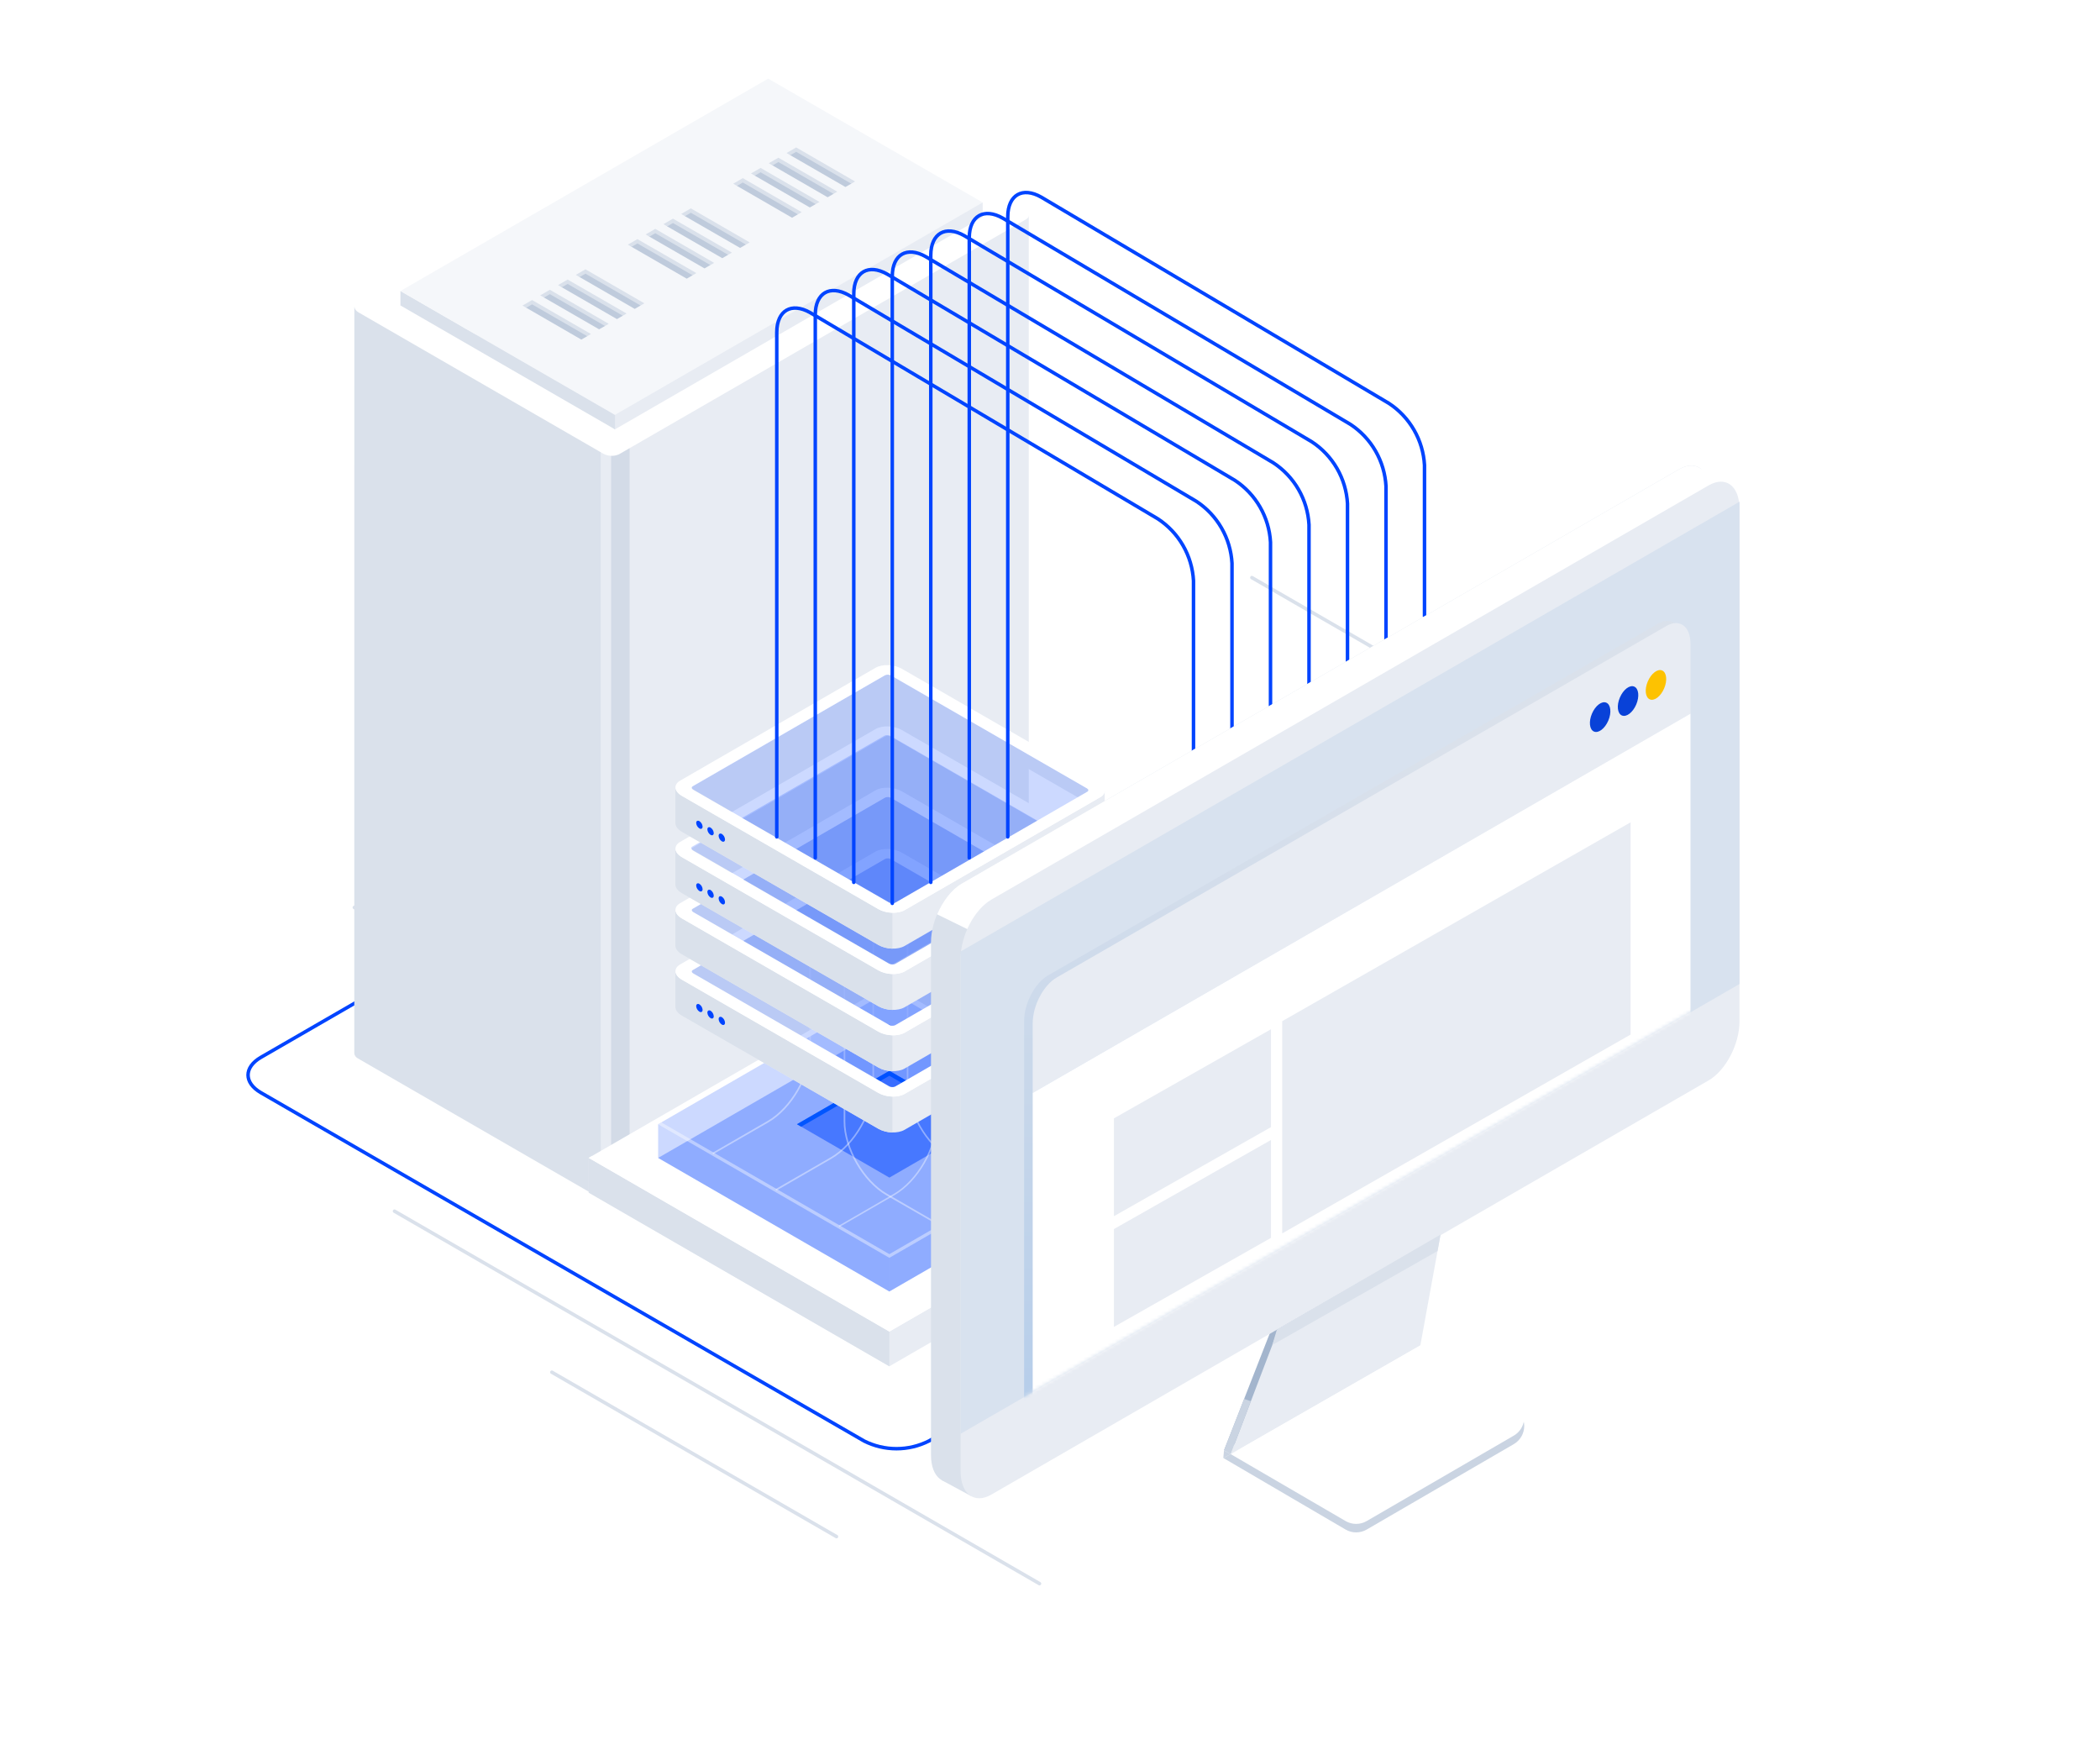 <svg width="600" height="500" viewBox="0 0 600 500" fill="none" xmlns="http://www.w3.org/2000/svg">
<rect x="0" y="0" width="600" height="500" fill="#333333" stroke="none"/>
<rect width="600" height="500" transform="matrix(-1 0 0 1 600 0)" fill="white"/>
<path d="M238.999 438.953L157.674 392" stroke="#DAE1EB" stroke-linecap="round"/>
<path d="M297 452.394L112.721 346" stroke="#DAE1EB" stroke-linecap="round"/>
<path d="M438.999 211.953L357.674 165" stroke="#DAE1EB" stroke-linecap="round"/>
<path d="M438.304 301.688L266 202.209C263.127 200.757 259.952 200 256.733 200C253.513 200 250.339 200.757 247.466 202.209L74.567 302.036C72.031 303.501 70.871 305.351 70.871 307.098C70.871 308.845 72.027 310.694 74.567 312.16L246.871 411.64C249.745 413.092 252.919 413.849 256.138 413.849C259.358 413.849 262.532 413.092 265.406 411.64L438.304 311.812C440.841 310.348 442 308.497 442 306.75C442 305.003 440.845 303.153 438.304 301.688Z" stroke="#0044FF" stroke-linecap="round"/>
<path d="M166.331 338.999L163.268 118.195L166.331 111.226L293.941 61.469V274.746C293.903 274.966 293.814 275.174 293.68 275.352C293.546 275.531 293.372 275.675 293.171 275.773L176.876 342.898C176.648 343.032 176.401 343.131 176.143 343.192L166.331 338.999Z" fill="#E8ECF3"/>
<path d="M101.241 87.715L174.602 129.585V257.801V343.395C173.775 343.361 172.966 343.142 172.236 342.753L102.341 302.404C102.049 302.275 101.794 302.074 101.599 301.821C101.404 301.568 101.274 301.271 101.223 300.956V300.956L101.241 87.715Z" fill="#DAE1EB"/>
<path opacity="0.5" d="M179.885 65.504V341.156L176.84 342.898C176.178 343.257 175.427 343.416 174.676 343.357C173.833 343.357 173.777 342.862 173.099 342.458L172.457 342.201L173.136 309.501V258.24L171.613 65.504H179.885Z" fill="#BFCBDC"/>
<path d="M171.613 309.941V127.879L174.621 129.585V257.8V343.394C174.45 343.412 174.278 343.412 174.108 343.394H173.998C173.615 343.336 173.24 343.237 172.879 343.1V343.1L172.329 342.844L171.687 342.477L171.613 309.941Z" fill="#E8ECF3"/>
<path d="M176.839 129.787L293.208 62.626C294.381 61.947 294.235 60.792 292.877 59.985L222.983 19.636C222.285 19.252 221.508 19.036 220.712 19.004C219.917 18.972 219.124 19.126 218.398 19.453L102.103 86.596C100.93 87.275 101.076 88.43 102.434 89.237L172.328 129.585C173.013 129.965 173.777 130.18 174.56 130.215C175.343 130.25 176.123 130.104 176.839 129.787Z" fill="white"/>
<path d="M219.481 26.586L275.363 58.846L280.773 57.837V61.982L175.703 122.652L122.498 86.485L219.481 26.586Z" fill="#E8ECF3"/>
<path d="M114.41 83.129V87.255L175.703 122.652V118.507L114.41 83.129Z" fill="#DAE1EB"/>
<path d="M175.703 118.508L280.773 57.839L219.481 22.461L114.41 83.13L175.703 118.508Z" fill="#F5F7FA"/>
<path d="M241.543 53.417L243.23 52.463L243.084 51.675L227.55 42.633L225.404 43.66L225.807 44.338L241.543 53.417Z" fill="#BFCBDC"/>
<path d="M227.477 43.368L225.808 44.34L224.726 43.717L227.477 42.121L244.295 51.841L243.213 52.465L227.477 43.368Z" fill="#DAE1EB"/>
<path d="M236.463 56.353L238.15 55.381L238.004 54.593L222.47 45.551L220.324 46.578L220.727 47.256L236.463 56.353Z" fill="#BFCBDC"/>
<path d="M222.397 46.283L220.728 47.255L219.646 46.632L222.397 45.055L239.215 54.757L238.133 55.38L222.397 46.283Z" fill="#DAE1EB"/>
<path d="M231.383 59.268L233.07 58.296L232.924 57.526L217.389 48.484L215.244 49.511L215.647 50.172L231.383 59.268Z" fill="#BFCBDC"/>
<path d="M217.317 49.22L215.648 50.173L214.566 49.55L217.317 47.973L234.135 57.693L233.053 58.316L217.317 49.22Z" fill="#DAE1EB"/>
<path d="M226.304 62.201L227.973 61.229L227.844 60.44L212.31 51.398L210.164 52.425L210.568 53.104L226.304 62.201Z" fill="#BFCBDC"/>
<path d="M212.237 52.134L210.568 53.106L209.486 52.482L212.237 50.887L229.055 60.607L227.973 61.231L212.237 52.134Z" fill="#DAE1EB"/>
<path d="M211.448 70.823L213.117 69.869L212.989 69.081L197.455 60.039L195.309 61.066L195.694 61.745L211.448 70.823Z" fill="#BFCBDC"/>
<path d="M197.381 60.775L195.694 61.746L194.63 61.123L197.381 59.527L214.199 69.248L213.117 69.871L197.381 60.775Z" fill="#DAE1EB"/>
<path d="M206.368 73.757L208.037 72.785L207.909 71.996L192.375 62.973L190.211 64L190.614 64.66L206.368 73.757Z" fill="#BFCBDC"/>
<path d="M192.283 63.708L190.614 64.662L189.55 64.038L192.283 62.461L209.119 72.163L208.037 72.786L192.283 63.708Z" fill="#DAE1EB"/>
<path d="M201.288 76.675L202.957 75.721L202.829 74.932L187.295 65.891L185.13 66.918L185.534 67.596L201.288 76.675Z" fill="#BFCBDC"/>
<path d="M187.221 66.626L185.534 67.598L184.47 66.975L187.221 65.379L204.039 75.099L202.957 75.723L187.221 66.626Z" fill="#DAE1EB"/>
<path d="M196.208 79.611L197.877 78.639L197.749 77.85L182.214 68.809L180.05 69.854L180.454 70.514L196.208 79.611Z" fill="#BFCBDC"/>
<path d="M182.123 69.541L180.454 70.513L179.372 69.89L182.123 68.312L198.959 78.014L197.877 78.638L182.123 69.541Z" fill="#DAE1EB"/>
<path d="M181.353 88.244L183.021 87.272L182.875 86.483L167.359 77.441L165.195 78.469L165.598 79.147L181.353 88.244Z" fill="#BFCBDC"/>
<path d="M167.267 78.177L165.598 79.149L164.516 78.525L167.267 76.93L184.104 86.65L183.021 87.273L167.267 78.177Z" fill="#DAE1EB"/>
<path d="M176.272 91.159L177.941 90.187L177.795 89.417L162.279 80.375L160.115 81.402L160.518 82.062L176.272 91.159Z" fill="#BFCBDC"/>
<path d="M162.187 81.11L160.518 82.064L159.436 81.441L162.187 79.863L179.023 89.565L177.941 90.189L162.187 81.11Z" fill="#DAE1EB"/>
<path d="M171.172 94.077L172.859 93.123L172.713 92.335L157.197 83.293L155.033 84.32L155.436 84.999L171.172 94.077Z" fill="#BFCBDC"/>
<path d="M157.106 84.028L155.437 85L154.355 84.377L157.106 82.781L173.924 92.501L172.86 93.125L157.106 84.028Z" fill="#DAE1EB"/>
<path d="M166.092 97.011L167.779 96.038L167.633 95.25L152.117 86.227L149.953 87.254L150.356 87.914L166.092 97.011Z" fill="#BFCBDC"/>
<path d="M152.026 86.944L150.357 87.916L149.275 87.292L152.026 85.715L168.844 95.417L167.78 96.04L152.026 86.944Z" fill="#DAE1EB"/>
<path d="M112.337 266.201L101.076 259.708C100.979 259.674 100.895 259.611 100.835 259.527C100.776 259.444 100.744 259.343 100.744 259.24C100.744 259.138 100.776 259.037 100.835 258.954C100.895 258.87 100.979 258.807 101.076 258.773L108.779 254.334C109.025 254.217 109.295 254.156 109.568 254.156C109.841 254.156 110.11 254.217 110.356 254.334L121.617 260.827C122.057 261.084 122.057 261.505 121.617 261.744L113.914 266.201C113.668 266.318 113.399 266.379 113.126 266.379C112.853 266.379 112.583 266.318 112.337 266.201V266.201Z" fill="#DAE1EB"/>
<path d="M168.208 330.766V340.7L254.1 390.309L340 340.7V330.766H168.208Z" fill="#E8ECF3"/>
<path d="M168.207 330.766V340.7L254.1 390.309L254.099 389.934V380L168.207 330.766Z" fill="#DAE1EB"/>
<path d="M254.1 380.383L340 330.766L254.108 281.156L168.208 330.766L254.1 380.383Z" fill="white"/>
<path d="M254.1 379.22L339.002 330.184L340 330.764L254.1 380.381L168.208 330.764L169.205 330.184L254.1 379.22Z" fill="white"/>
<path opacity="0.3" d="M254.099 368.938L320.17 330.78L254.107 292.621L188.037 330.78L254.099 368.938Z" fill="#0044FF"/>
<path opacity="0.2" d="M254.099 359.313L320.17 321.155L254.107 282.996L188.037 321.155L254.099 359.313Z" fill="#0044FF"/>
<path opacity="0.5" d="M254.108 336.405L280.504 321.156L254.108 305.906L227.705 321.156L254.108 336.405Z" fill="#0044FF"/>
<path d="M254.108 307.314L228.919 321.86L227.705 321.156L254.108 305.906L280.504 321.156L279.29 321.86L254.108 307.314Z" fill="#0055FF"/>
<path opacity="0.2" d="M254.1 359.315V368.94L188.037 330.781V321.156L254.1 359.315Z" fill="#0044FF"/>
<path opacity="0.2" d="M320.17 321.156V330.781L254.1 368.94V359.315L320.17 321.156Z" fill="#0044FF"/>
<path opacity="0.4" d="M254.1 358.269L319.265 320.629L320.178 321.155L254.1 359.314L188.037 321.155L188.942 320.629L254.1 358.269Z" fill="white"/>
<g opacity="0.4">
<path fill-rule="evenodd" clip-rule="evenodd" d="M203.775 329.719L219.529 320.635C226.242 316.767 231.694 307.305 231.694 299.552V255.699H231.238V299.537C231.238 307.142 225.886 316.419 219.305 320.225L203.551 329.324L203.775 329.719ZM221.81 340.117L237.564 331.018C244.277 327.15 249.73 317.688 249.73 309.935V266.098H249.273V309.935C249.273 317.541 243.922 326.817 237.34 330.616L221.563 339.715L221.81 340.117ZM255.592 341.409L239.846 350.508L239.614 350.152L255.36 341.053C261.942 337.254 267.302 327.978 267.302 320.372V276.535H267.758V320.334C267.758 328.078 262.298 337.541 255.592 341.409Z" fill="white"/>
</g>
<g opacity="0.4">
<path d="M305.036 329.719L305.268 329.324L289.514 320.225C282.932 316.419 277.573 307.142 277.573 299.537V255.699H277.116V299.537C277.116 307.274 282.576 316.744 289.282 320.62L305.036 329.719Z" fill="white"/>
<path d="M287 340.117L287.232 339.715L271.479 330.616C264.874 326.825 259.537 317.541 259.537 309.935V266.098H259.081V309.935C259.081 317.672 264.541 327.142 271.247 331.018L287 340.117Z" fill="white"/>
<path d="M268.965 350.508L269.197 350.113L253.443 341.015C246.862 337.216 241.51 327.939 241.51 320.334V276.535H241.046V320.373C241.046 328.11 246.506 337.58 253.211 341.448L268.965 350.508Z" fill="white"/>
</g>
<path d="M250.952 322.447L194.843 290.123C193.614 289.411 192.987 288.498 193.003 287.639V277.504L194.928 279.221L196.583 278.262C196.398 278.053 196.274 277.875 196.313 277.813C196.351 277.751 197.132 276.389 197.132 276.389L236.683 253.016L249.266 245.689L254.185 244.266L311.779 277.38L311.617 278.711L313.164 279.6L315.623 278.494V288.552C315.607 288.963 315.477 289.362 315.247 289.703C315.018 290.045 314.698 290.316 314.324 290.486L258.454 322.749C256.529 323.871 253.157 323.732 250.952 322.447ZM228.176 297.48L253.559 311.353L255.747 311.244L298.175 287.492L309.931 281.418L254.564 249.511C254.303 249.366 254.012 249.284 253.714 249.272C253.416 249.259 253.119 249.318 252.847 249.442L198.965 280.552L228.176 297.48Z" fill="#E8ECF3"/>
<path d="M254.973 323.508V311.291L253.565 311.361L228.159 297.481L198.964 280.56L199.938 280.003C199.034 279.485 193.922 278.053 192.978 277.512V287.647C192.978 288.506 193.589 289.419 194.819 290.131L250.951 322.448C252.185 323.124 253.566 323.488 254.973 323.508Z" fill="#DAE1EB"/>
<path d="M250.949 312.203L194.84 279.87C192.612 278.586 192.372 276.644 194.298 275.53L250.137 243.267C252.07 242.145 255.434 242.284 257.662 243.569L313.771 275.901C315.998 277.178 316.246 279.128 314.32 280.242L258.443 312.505C256.517 313.619 253.145 313.487 250.949 312.203ZM254.042 310.307C254.304 310.453 254.597 310.535 254.896 310.547C255.196 310.559 255.494 310.501 255.767 310.377L310.677 278.656C311.118 278.408 311.064 277.959 310.554 277.665L254.599 245.425C254.338 245.28 254.047 245.198 253.749 245.186C253.451 245.174 253.154 245.232 252.882 245.356L197.972 277.077C197.531 277.333 197.585 277.781 198.095 278.068L254.042 310.307Z" fill="white"/>
<path d="M197.959 276.534L252.87 244.812C253.141 244.688 253.438 244.63 253.737 244.642C254.035 244.654 254.326 244.736 254.587 244.882L310.503 277.145C310.912 277.385 311.021 277.718 310.82 277.973C310.734 277.859 310.626 277.764 310.503 277.694L254.548 245.454C254.287 245.309 253.996 245.227 253.698 245.215C253.4 245.203 253.103 245.261 252.831 245.385L197.921 277.106C197.846 277.151 197.781 277.209 197.727 277.277C197.678 277.217 197.645 277.146 197.63 277.07C197.615 276.994 197.619 276.916 197.642 276.842C197.665 276.768 197.706 276.702 197.762 276.648C197.817 276.594 197.885 276.555 197.959 276.534V276.534Z" fill="white"/>
<path d="M194.811 279.319L250.951 311.651C253.179 312.936 256.551 313.067 258.476 311.953L314.354 279.69C314.675 279.536 314.956 279.31 315.176 279.03C315.396 278.749 315.549 278.422 315.622 278.073C315.668 278.522 315.569 278.974 315.341 279.363C315.113 279.753 314.767 280.059 314.354 280.239L258.476 312.502C256.551 313.616 253.179 313.485 250.951 312.201L194.842 279.868C193.496 279.094 192.878 278.073 193.025 277.145C193.147 277.615 193.37 278.053 193.678 278.429C193.987 278.804 194.373 279.108 194.811 279.319V279.319Z" fill="white"/>
<path opacity="0.2" d="M198.083 278.083C197.572 277.796 197.518 277.348 197.959 277.092L252.869 245.371C253.141 245.247 253.438 245.189 253.736 245.201C254.034 245.213 254.326 245.295 254.586 245.441L310.502 277.696C311.013 277.99 311.067 278.47 310.626 278.686L255.715 310.408C255.443 310.532 255.144 310.59 254.845 310.578C254.545 310.566 254.253 310.484 253.991 310.338L198.083 278.083Z" fill="#0044FF"/>
<path d="M250.95 304.944L194.841 272.611C193.612 271.907 192.985 270.994 193.001 270.135V260.008L194.926 261.725L196.581 260.766C196.396 260.557 196.272 260.371 196.311 260.317C196.349 260.263 197.131 258.893 197.131 258.893L236.682 235.528L249.265 228.201L254.183 226.777L311.777 259.891L311.615 261.222L313.162 262.104L315.621 261.006V271.064C315.605 271.474 315.475 271.872 315.246 272.212C315.016 272.552 314.696 272.822 314.322 272.99L258.452 305.253C256.527 306.367 253.155 306.228 250.95 304.944ZM228.174 279.969L253.58 293.849L255.769 293.741L298.197 269.996L309.952 263.922L254.585 232.015C254.325 231.87 254.034 231.788 253.735 231.775C253.437 231.763 253.14 231.822 252.868 231.946L198.987 263.056L228.174 279.969Z" fill="#E8ECF3"/>
<path d="M254.973 305.996V293.78L253.565 293.849L228.159 279.969L198.964 263.056L199.938 262.499C199.034 261.973 193.922 260.549 192.978 260.008V270.135C192.978 270.994 193.589 271.907 194.819 272.611L250.951 304.944C252.186 305.618 253.566 305.979 254.973 305.996Z" fill="#DAE1EB"/>
<path d="M250.951 294.7L194.842 262.368C192.614 261.083 192.375 259.141 194.3 258.02L250.17 225.756C252.103 224.642 255.468 224.782 257.695 226.066L313.804 258.391C316.031 259.675 316.279 261.625 314.353 262.739L258.476 295.002C256.519 296.116 253.147 295.977 250.951 294.7ZM254.045 292.782C254.307 292.927 254.599 293.009 254.899 293.021C255.198 293.034 255.496 292.975 255.769 292.851L310.68 261.13C311.12 260.874 311.066 260.433 310.556 260.139L254.601 227.9C254.341 227.754 254.049 227.672 253.751 227.66C253.453 227.648 253.156 227.706 252.884 227.83L197.974 259.551C197.533 259.807 197.587 260.248 198.098 260.542L254.045 292.782Z" fill="white"/>
<path d="M197.959 259.026L252.87 227.305C253.141 227.181 253.438 227.122 253.737 227.134C254.035 227.146 254.326 227.229 254.587 227.374L310.503 259.645C310.912 259.877 311.021 260.217 310.82 260.473C310.734 260.359 310.626 260.264 310.503 260.194L254.548 227.954C254.287 227.809 253.996 227.727 253.698 227.715C253.4 227.703 253.103 227.761 252.831 227.885L197.921 259.606C197.847 259.648 197.781 259.703 197.727 259.769C197.676 259.71 197.641 259.639 197.625 259.563C197.609 259.486 197.612 259.407 197.636 259.332C197.659 259.258 197.701 259.191 197.757 259.137C197.814 259.083 197.884 259.045 197.959 259.026V259.026Z" fill="white"/>
<path d="M194.811 261.834L250.951 294.143C253.179 295.428 256.551 295.567 258.476 294.453L314.354 262.19C314.675 262.036 314.956 261.81 315.176 261.53C315.396 261.249 315.549 260.922 315.622 260.573C315.668 261.022 315.569 261.474 315.341 261.863C315.113 262.253 314.767 262.559 314.354 262.739L258.476 295.002C256.551 296.116 253.179 295.977 250.951 294.701L194.842 262.368C193.496 261.594 192.878 260.573 193.025 259.637C193.144 260.111 193.365 260.554 193.674 260.934C193.982 261.314 194.371 261.621 194.811 261.834V261.834Z" fill="white"/>
<path opacity="0.2" d="M198.083 260.563C197.572 260.269 197.518 259.79 197.959 259.573L252.869 227.851C253.141 227.727 253.438 227.669 253.736 227.681C254.034 227.693 254.326 227.775 254.586 227.921L310.502 260.192C311.013 260.486 311.067 260.966 310.626 261.182L255.715 292.904C255.446 293.011 255.155 293.055 254.866 293.034C254.577 293.012 254.296 292.926 254.045 292.78L198.083 260.563Z" fill="#0044FF"/>
<path d="M250.95 287.444L194.841 255.111C193.612 254.407 192.985 253.494 193.001 252.635V242.492L194.926 244.209L196.55 243.266C196.365 243.057 196.241 242.871 196.28 242.817C196.373 242.639 197.1 241.386 197.1 241.386L236.682 218.012L249.265 210.678L254.183 209.262L311.777 242.376L311.615 243.707L313.162 244.589L315.621 243.49V253.548C315.606 253.959 315.476 254.358 315.247 254.7C315.017 255.042 314.697 255.313 314.322 255.482L258.452 287.745C256.527 288.859 253.155 288.728 250.95 287.444ZM228.174 262.469L253.58 276.349L255.769 276.24L298.197 252.488L309.952 246.415L254.585 214.515C254.325 214.37 254.034 214.287 253.735 214.275C253.437 214.263 253.14 214.322 252.868 214.445L198.963 245.587L228.174 262.469Z" fill="#E8ECF3"/>
<path d="M254.973 288.497V276.28L253.565 276.349L228.159 262.469L198.956 245.587L199.931 245.023C199.026 244.504 193.914 243.081 192.97 242.539V252.667C192.97 253.526 193.581 254.438 194.811 255.143L250.951 287.444C252.187 288.114 253.567 288.475 254.973 288.497V288.497Z" fill="#DAE1EB"/>
<path d="M250.951 277.192L194.842 244.867C192.614 243.583 192.375 241.633 194.3 240.519L250.17 208.256C252.103 207.142 255.468 207.273 257.695 208.558L313.804 240.89C316.031 242.175 316.279 244.117 314.353 245.238L258.476 277.502C256.519 278.616 253.147 278.476 250.951 277.192ZM254.045 275.304C254.307 275.45 254.599 275.532 254.899 275.544C255.198 275.556 255.496 275.498 255.769 275.374L310.68 243.652C311.12 243.397 311.066 242.956 310.556 242.662L254.601 210.422C254.341 210.277 254.049 210.195 253.751 210.182C253.453 210.17 253.156 210.229 252.884 210.353L197.974 242.074C197.533 242.329 197.587 242.77 198.098 243.064L254.045 275.304Z" fill="white"/>
<path d="M197.959 241.526L252.87 209.805C253.141 209.681 253.438 209.622 253.737 209.634C254.035 209.646 254.326 209.729 254.587 209.874L310.503 242.145C310.912 242.377 311.021 242.71 310.82 242.965C310.734 242.854 310.626 242.762 310.503 242.694L254.548 210.454C254.287 210.309 253.996 210.227 253.698 210.215C253.4 210.203 253.103 210.261 252.831 210.385L197.921 242.106C197.845 242.146 197.779 242.201 197.727 242.269C197.676 242.21 197.641 242.139 197.625 242.063C197.609 241.986 197.612 241.907 197.636 241.832C197.659 241.758 197.701 241.691 197.757 241.637C197.814 241.583 197.884 241.545 197.959 241.526V241.526Z" fill="white"/>
<path d="M194.811 244.311L250.951 276.643C253.178 277.928 256.55 278.067 258.476 276.945L314.353 244.682C314.675 244.528 314.956 244.302 315.176 244.022C315.396 243.741 315.549 243.414 315.622 243.065C315.668 243.515 315.57 243.968 315.342 244.359C315.114 244.75 314.768 245.058 314.353 245.239L258.476 277.502C256.55 278.616 253.178 278.477 250.951 277.193L194.842 244.868C193.496 244.094 192.878 243.073 193.024 242.137C193.145 242.608 193.368 243.046 193.677 243.422C193.985 243.798 194.372 244.101 194.811 244.311V244.311Z" fill="white"/>
<path opacity="0.2" d="M197.913 242.849C197.402 242.555 197.348 242.075 197.789 241.851L252.699 210.168C252.971 210.044 253.268 209.986 253.566 209.998C253.864 210.01 254.156 210.092 254.416 210.237L310.332 242.47C310.843 242.764 310.897 243.243 310.456 243.468L255.545 275.189C255.272 275.309 254.974 275.365 254.675 275.353C254.376 275.341 254.084 275.261 253.821 275.119L197.913 242.849Z" fill="#0044FF"/>
<path d="M250.95 269.936L194.841 237.611C193.612 236.899 192.985 235.994 193.001 235.127V225.007L194.926 226.717L196.581 225.758C196.396 225.549 196.272 225.371 196.311 225.309C196.349 225.247 197.131 223.886 197.131 223.886L236.682 200.504L249.265 193.178L254.183 191.762L311.777 224.868L311.615 226.199L313.162 227.089L315.621 225.982V236.04C315.606 236.452 315.476 236.851 315.247 237.192C315.017 237.534 314.697 237.805 314.322 237.974L258.452 270.238C256.527 271.359 253.155 271.22 250.95 269.936ZM228.174 244.969L253.58 258.849L255.745 258.74L298.173 234.988L309.929 228.915L254.562 197.015C254.302 196.87 254.01 196.787 253.712 196.775C253.414 196.763 253.117 196.822 252.845 196.945L198.963 228.056L228.174 244.969Z" fill="#E8ECF3"/>
<path d="M254.973 270.996V258.78L253.565 258.849L228.159 244.969L198.964 228.056L199.938 227.491C199.034 226.973 193.922 225.549 192.978 225.008V235.135C192.978 236.002 193.589 236.907 194.819 237.619L250.951 269.936C252.185 270.613 253.566 270.976 254.973 270.996Z" fill="#DAE1EB"/>
<path d="M250.951 259.692L194.842 227.359C192.614 226.075 192.375 224.133 194.3 223.019L250.17 190.756C252.103 189.642 255.468 189.773 257.695 191.058L313.804 223.39C316.031 224.675 316.279 226.617 314.353 227.731L258.476 259.994C256.519 261.108 253.147 260.976 250.951 259.692ZM254.045 257.804C254.308 257.946 254.6 258.026 254.899 258.038C255.198 258.05 255.495 257.994 255.769 257.874L310.68 226.152C311.12 225.897 311.066 225.448 310.556 225.154L254.555 192.976C254.294 192.831 254.003 192.749 253.705 192.737C253.407 192.725 253.11 192.783 252.838 192.907L197.928 224.628C197.487 224.884 197.541 225.332 198.051 225.626L254.045 257.804Z" fill="white"/>
<path d="M197.959 224.018L252.87 192.297C253.141 192.173 253.438 192.114 253.737 192.127C254.035 192.139 254.326 192.221 254.587 192.366L310.503 224.637C310.912 224.877 311.021 225.21 310.82 225.465C310.734 225.351 310.626 225.257 310.503 225.186L254.556 192.978C254.295 192.832 254.004 192.75 253.706 192.738C253.407 192.726 253.11 192.784 252.839 192.908L197.928 224.629C197.854 224.674 197.789 224.732 197.735 224.8C197.676 224.741 197.634 224.668 197.613 224.587C197.593 224.507 197.594 224.422 197.617 224.343C197.64 224.263 197.683 224.191 197.744 224.134C197.804 224.076 197.878 224.037 197.959 224.018V224.018Z" fill="white"/>
<path d="M194.811 226.811L250.951 259.143C253.179 260.428 256.551 260.559 258.476 259.445L314.354 227.182C314.675 227.028 314.956 226.802 315.176 226.522C315.396 226.241 315.549 225.914 315.622 225.565C315.668 226.014 315.569 226.466 315.341 226.855C315.113 227.245 314.767 227.552 314.354 227.731L258.476 259.995C256.551 261.109 253.179 260.977 250.951 259.693L194.842 227.36C193.496 226.586 192.878 225.565 193.025 224.637C193.147 225.107 193.37 225.546 193.678 225.921C193.987 226.297 194.373 226.6 194.811 226.811V226.811Z" fill="white"/>
<path opacity="0.2" d="M198.083 225.563C197.572 225.269 197.518 224.79 197.959 224.565L252.869 192.883C253.141 192.759 253.438 192.7 253.736 192.712C254.034 192.725 254.326 192.807 254.586 192.952L310.502 225.184C311.013 225.478 311.067 225.958 310.626 226.182L255.715 257.904C255.441 258.024 255.144 258.08 254.845 258.068C254.546 258.056 254.254 257.976 253.991 257.834L198.083 225.563Z" fill="#0044FF"/>
<path d="M205.321 238.787C205.344 239.098 205.439 239.399 205.597 239.668C205.755 239.936 205.973 240.164 206.234 240.335C206.737 240.629 207.146 240.389 207.146 239.809C207.129 239.491 207.038 239.182 206.879 238.907C206.721 238.631 206.5 238.397 206.234 238.223C205.7 237.967 205.321 238.207 205.321 238.787Z" fill="#0044FF"/>
<path d="M202.104 236.945C202.127 237.256 202.222 237.557 202.38 237.825C202.538 238.094 202.756 238.322 203.017 238.492C203.52 238.786 203.93 238.546 203.93 237.966C203.907 237.655 203.812 237.354 203.654 237.086C203.496 236.817 203.278 236.589 203.017 236.419C202.514 236.125 202.104 236.365 202.104 236.945Z" fill="#0044FF"/>
<path d="M198.911 235.105C198.934 235.417 199.029 235.719 199.189 235.988C199.348 236.256 199.569 236.484 199.832 236.652C200.334 236.946 200.744 236.707 200.744 236.126C200.721 235.816 200.627 235.514 200.469 235.246C200.31 234.978 200.092 234.749 199.832 234.579C199.321 234.285 198.911 234.525 198.911 235.105Z" fill="#0044FF"/>
<path d="M205.321 256.66C205.339 256.977 205.431 257.286 205.589 257.561C205.748 257.837 205.969 258.071 206.234 258.246C206.737 258.54 207.146 258.3 207.146 257.72C207.131 257.402 207.04 257.093 206.881 256.817C206.722 256.541 206.501 256.307 206.234 256.134C205.7 255.84 205.321 256.079 205.321 256.66Z" fill="#0044FF"/>
<path d="M202.104 254.819C202.128 255.129 202.223 255.43 202.381 255.699C202.539 255.967 202.757 256.195 203.017 256.366C203.52 256.66 203.93 256.42 203.93 255.84C203.914 255.522 203.823 255.213 203.664 254.937C203.505 254.661 203.284 254.427 203.017 254.254C202.514 253.999 202.104 254.238 202.104 254.819Z" fill="#0044FF"/>
<path d="M198.911 252.976C198.935 253.288 199.031 253.589 199.19 253.858C199.35 254.126 199.569 254.354 199.832 254.524C200.334 254.818 200.744 254.578 200.744 253.997C200.722 253.686 200.628 253.385 200.47 253.116C200.312 252.848 200.093 252.62 199.832 252.45C199.321 252.156 198.911 252.396 198.911 252.976Z" fill="#0044FF"/>
<path d="M205.321 291.135C205.344 291.446 205.439 291.747 205.597 292.015C205.755 292.284 205.973 292.512 206.234 292.682C206.737 292.976 207.146 292.737 207.146 292.156C207.129 291.839 207.038 291.53 206.879 291.254C206.721 290.979 206.5 290.745 206.234 290.57C205.7 290.315 205.321 290.555 205.321 291.135Z" fill="#0044FF"/>
<path d="M202.104 289.295C202.127 289.606 202.222 289.907 202.38 290.176C202.538 290.444 202.756 290.672 203.017 290.843C203.52 291.137 203.93 290.897 203.93 290.317C203.913 289.999 203.821 289.69 203.662 289.415C203.504 289.139 203.283 288.905 203.017 288.73C202.514 288.475 202.104 288.715 202.104 289.295Z" fill="#0044FF"/>
<path d="M198.911 287.453C198.934 287.764 199.029 288.067 199.189 288.335C199.348 288.604 199.569 288.831 199.832 289C200.334 289.294 200.744 289.054 200.744 288.474C200.721 288.163 200.627 287.862 200.469 287.594C200.31 287.325 200.092 287.097 199.832 286.927C199.321 286.633 198.911 286.872 198.911 287.453Z" fill="#0044FF"/>
<path d="M341 223.023L341 165.893C340.803 162.352 339.779 158.908 338.01 155.837C336.241 152.766 333.777 150.155 330.816 148.214L231.571 89.36C228.782 87.747 226.385 87.659 224.723 88.621C223.06 89.584 221.935 91.704 221.936 94.935L221.935 239.066" stroke="#0044FF" stroke-linecap="round"/>
<path d="M352 217.023L352 160.893C351.803 157.352 350.779 153.908 349.01 150.837C347.241 147.766 344.777 145.155 341.816 143.214L242.571 84.36C239.782 82.747 237.385 82.659 235.723 83.621C234.06 84.584 232.935 86.704 232.936 89.935L232.935 245.066" stroke="#0044FF" stroke-linecap="round"/>
<path d="M363 211.023L363 154.893C362.803 151.352 361.779 147.908 360.01 144.837C358.241 141.766 355.777 139.155 352.816 137.214L253.571 78.36C250.782 76.747 248.385 76.659 246.723 77.621C245.06 78.584 243.935 80.704 243.936 83.935L243.935 252.066" stroke="#0044FF" stroke-linecap="round"/>
<path d="M374 204.023L374 149.893C373.803 146.352 372.779 142.908 371.01 139.837C369.241 136.766 366.777 134.155 363.816 132.214L264.571 73.36C261.782 71.747 259.385 71.659 257.723 72.621C256.06 73.584 254.935 75.704 254.936 78.935L254.935 258.066" stroke="#0044FF" stroke-linecap="round"/>
<path d="M385 198.023L385 143.893C384.803 140.352 383.779 136.908 382.01 133.837C380.241 130.766 377.777 128.155 374.816 126.214L275.571 67.36C272.782 65.747 270.385 65.659 268.723 66.621C267.06 67.584 265.935 69.704 265.936 72.935L265.935 252.066" stroke="#0044FF" stroke-linecap="round"/>
<path d="M396 192.023L396 138.893C395.803 135.352 394.779 131.908 393.01 128.837C391.241 125.766 388.777 123.155 385.816 121.214L286.571 62.36C283.782 60.747 281.385 60.659 279.723 61.621C278.06 62.584 276.935 64.704 276.936 67.935L276.935 245.066" stroke="#0044FF" stroke-linecap="round"/>
<path d="M407 176.023L407 132.893C406.803 129.352 405.779 125.908 404.01 122.837C402.241 119.766 399.777 117.155 396.816 115.214L297.571 56.36C294.782 54.747 292.385 54.659 290.723 55.621C289.06 56.584 287.935 58.705 287.936 61.935L287.935 239.066" stroke="#0044FF" stroke-linecap="round"/>
<path d="M269.042 422.828L277.516 427.412L275.708 410.391H267.071L269.042 422.828Z" fill="#DAE1EB"/>
<path d="M349.522 416.498L384.456 436.943C385.372 437.476 386.412 437.756 387.471 437.756C388.531 437.756 389.571 437.476 390.487 436.943L432.501 412.547C433.411 412.02 434.167 411.263 434.692 410.352C435.218 409.441 435.494 408.407 435.494 407.355C435.494 406.304 435.218 405.271 434.692 404.359C434.167 403.448 433.411 402.691 432.501 402.164L405.825 386.762L349.522 416.498Z" fill="#CAD4E2"/>
<path d="M364.422 376.724L349.713 414.324L403.892 383.262L411.586 349.488L364.422 376.724Z" fill="#A3B5CD"/>
<path d="M479.739 304.022L274.801 422.351C269.941 425.158 266 422.178 266 415.697V269.201C266 262.72 269.941 255.19 274.801 252.385L479.739 134.055C484.598 131.251 488.539 134.229 488.539 140.71V287.205C488.539 293.689 484.598 301.217 479.739 304.022Z" fill="#DAE1EB"/>
<path d="M274.8 252.386L479.738 134.057C481.812 132.859 483.721 132.72 485.223 133.453L485.263 133.475C485.369 133.53 485.476 133.587 485.58 133.651L493.115 137.822L488.533 140.595C488.533 140.634 488.533 140.674 488.533 140.714V181.646L276.359 265.413L267.745 261.192C269.354 257.397 271.911 254.055 274.8 252.386Z" fill="white"/>
<path d="M488.197 308.623L283.259 426.952C278.4 429.759 274.459 426.781 274.459 420.301V273.8C274.459 267.319 278.4 259.791 283.259 256.984L488.197 138.654C493.059 135.847 497 138.827 497 145.308V291.807C497 298.29 493.059 305.816 488.197 308.623Z" fill="#E8ECF3"/>
<path d="M497 281.101L274.459 409.585V271.808L497 143.324V281.101Z" fill="#D8E2EF"/>
<path d="M365.286 379.584L351.631 415.402L405.813 384.339L411.586 352.68L365.286 379.584Z" fill="#E8ECF3"/>
<path d="M351.631 415.401L384.456 434.517C385.372 435.049 386.412 435.329 387.471 435.329C388.531 435.329 389.571 435.049 390.487 434.517L432.501 410.121C433.411 409.594 434.167 408.837 434.692 407.926C435.218 407.015 435.494 405.981 435.494 404.93C435.494 403.878 435.218 402.845 434.692 401.934C434.167 401.022 433.411 400.265 432.501 399.739L405.825 384.336L351.631 415.401Z" fill="white"/>
<path d="M349.712 414.324L351.63 415.403L357.391 400.292L355.46 399.629L349.712 414.324Z" fill="#CAD4E2"/>
<path d="M364.816 379.858L363.521 384.213L410.729 357.378L411.586 352.68L364.816 379.858Z" fill="#DAE1EB"/>
<path d="M349.712 414.324L349.522 416.5L351.631 415.404L349.712 414.324Z" fill="#CAD4E2"/>
<mask id="mask0_2007_385" style="mask-type:alpha" maskUnits="userSpaceOnUse" x="274" y="143" width="223" height="267">
<path d="M497 280.906L274.459 409.39V271.613L497 143.129V280.906Z" fill="#D1DAE6"/>
</mask>
<g mask="url(#mask0_2007_385)">
<path d="M299.454 278.633L473.691 178.176C477.476 175.996 480.543 178.311 480.543 183.348V367.178C480.543 372.211 477.476 378.069 473.691 380.253L299.454 480.691C295.669 482.875 292.602 480.559 292.602 475.522V291.705C292.602 286.667 295.669 280.813 299.454 278.633Z" fill="url(#paint0_linear_2007_385)"/>
<path d="M295.057 292.321C295.057 287.287 298.124 281.429 301.909 279.246L476.146 178.807C479.931 176.627 482.998 178.95 482.998 183.984V203.881L295.057 312.226V292.321Z" fill="#E8ECF3"/>
<path d="M482.998 203.871V367.807C482.998 372.84 479.931 378.699 476.146 380.878L301.909 481.336C298.124 483.516 295.057 481.201 295.057 476.163V312.216L482.998 203.871Z" fill="white"/>
<path d="M366.341 352.345L465.884 295.545V234.914L366.341 291.722V352.345Z" fill="#E8ECF3"/>
<path d="M369.825 368.232L465.885 313.432V308.814L369.825 363.605V368.232Z" fill="#E8ECF3"/>
<path d="M331.806 390.746L366.613 370.083V365.465L331.806 386.119V390.746Z" fill="#E8ECF3"/>
<path d="M376.862 374.719L465.885 323.997V319.37L376.862 370.101V374.719Z" fill="#E8ECF3"/>
<path d="M363.129 321.992L318.265 347.428V319.475L363.129 294.03V321.992Z" fill="#E8ECF3"/>
<path d="M329.379 391.585L318.265 397.993V393.375L329.379 386.958V391.585Z" fill="#E8ECF3"/>
<path d="M328.785 402.481L318.265 408.557V403.93L328.785 397.854V402.481Z" fill="#E8ECF3"/>
<path d="M369.17 379.163L373.649 376.579V371.96L369.17 374.545V379.163Z" fill="#E8ECF3"/>
<path d="M331.806 401.332L365.958 381.023V376.396L331.806 396.705V401.332Z" fill="#E8ECF3"/>
<path d="M335.208 409.888L465.885 334.612V329.985L335.208 405.261V409.888Z" fill="#E8ECF3"/>
<path d="M332.862 421.596L465.885 345.167V340.548L332.862 416.977V421.596Z" fill="#E8ECF3"/>
<path d="M328.785 434.346L465.885 355.721V351.103L328.785 429.727V434.346Z" fill="#E8ECF3"/>
<path d="M332.862 410.748L318.265 419.172V414.545L332.862 406.121V410.748Z" fill="#E8ECF3"/>
<path d="M329.736 423.11L318.265 429.727V425.109L329.736 418.483V423.11Z" fill="#E8ECF3"/>
<path d="M326.567 435.498L318.265 440.282V435.664L326.567 430.871V435.498Z" fill="#E8ECF3"/>
<path d="M363.129 353.621L318.265 379.056V351.103L363.129 325.658V353.621Z" fill="#E8ECF3"/>
<path d="M471.375 199.786C470.084 199.237 469.825 196.946 470.796 194.667C471.767 192.389 473.601 190.986 474.891 191.534C476.182 192.083 476.441 194.374 475.47 196.653C474.499 198.931 472.666 200.334 471.375 199.786Z" fill="#FDC201"/>
<path d="M463.399 204.387C462.108 203.839 461.849 201.547 462.82 199.269C463.791 196.99 465.624 195.588 466.915 196.136C468.206 196.684 468.465 198.976 467.494 201.255C466.523 203.533 464.689 204.936 463.399 204.387Z" fill="#0942D8"/>
<path d="M455.424 208.981C454.133 208.433 453.874 206.141 454.845 203.862C455.816 201.584 457.649 200.181 458.94 200.73C460.231 201.278 460.49 203.57 459.519 205.848C458.548 208.127 456.715 209.529 455.424 208.981Z" fill="#0942D8"/>
</g>
<defs>
<linearGradient id="paint0_linear_2007_385" x1="386.57" y1="216.17" x2="386.57" y2="1169.09" gradientUnits="userSpaceOnUse">
<stop stop-color="#DAE1EB"/>
<stop offset="1" stop-color="#207CE5"/>
</linearGradient>
</defs>
</svg>
